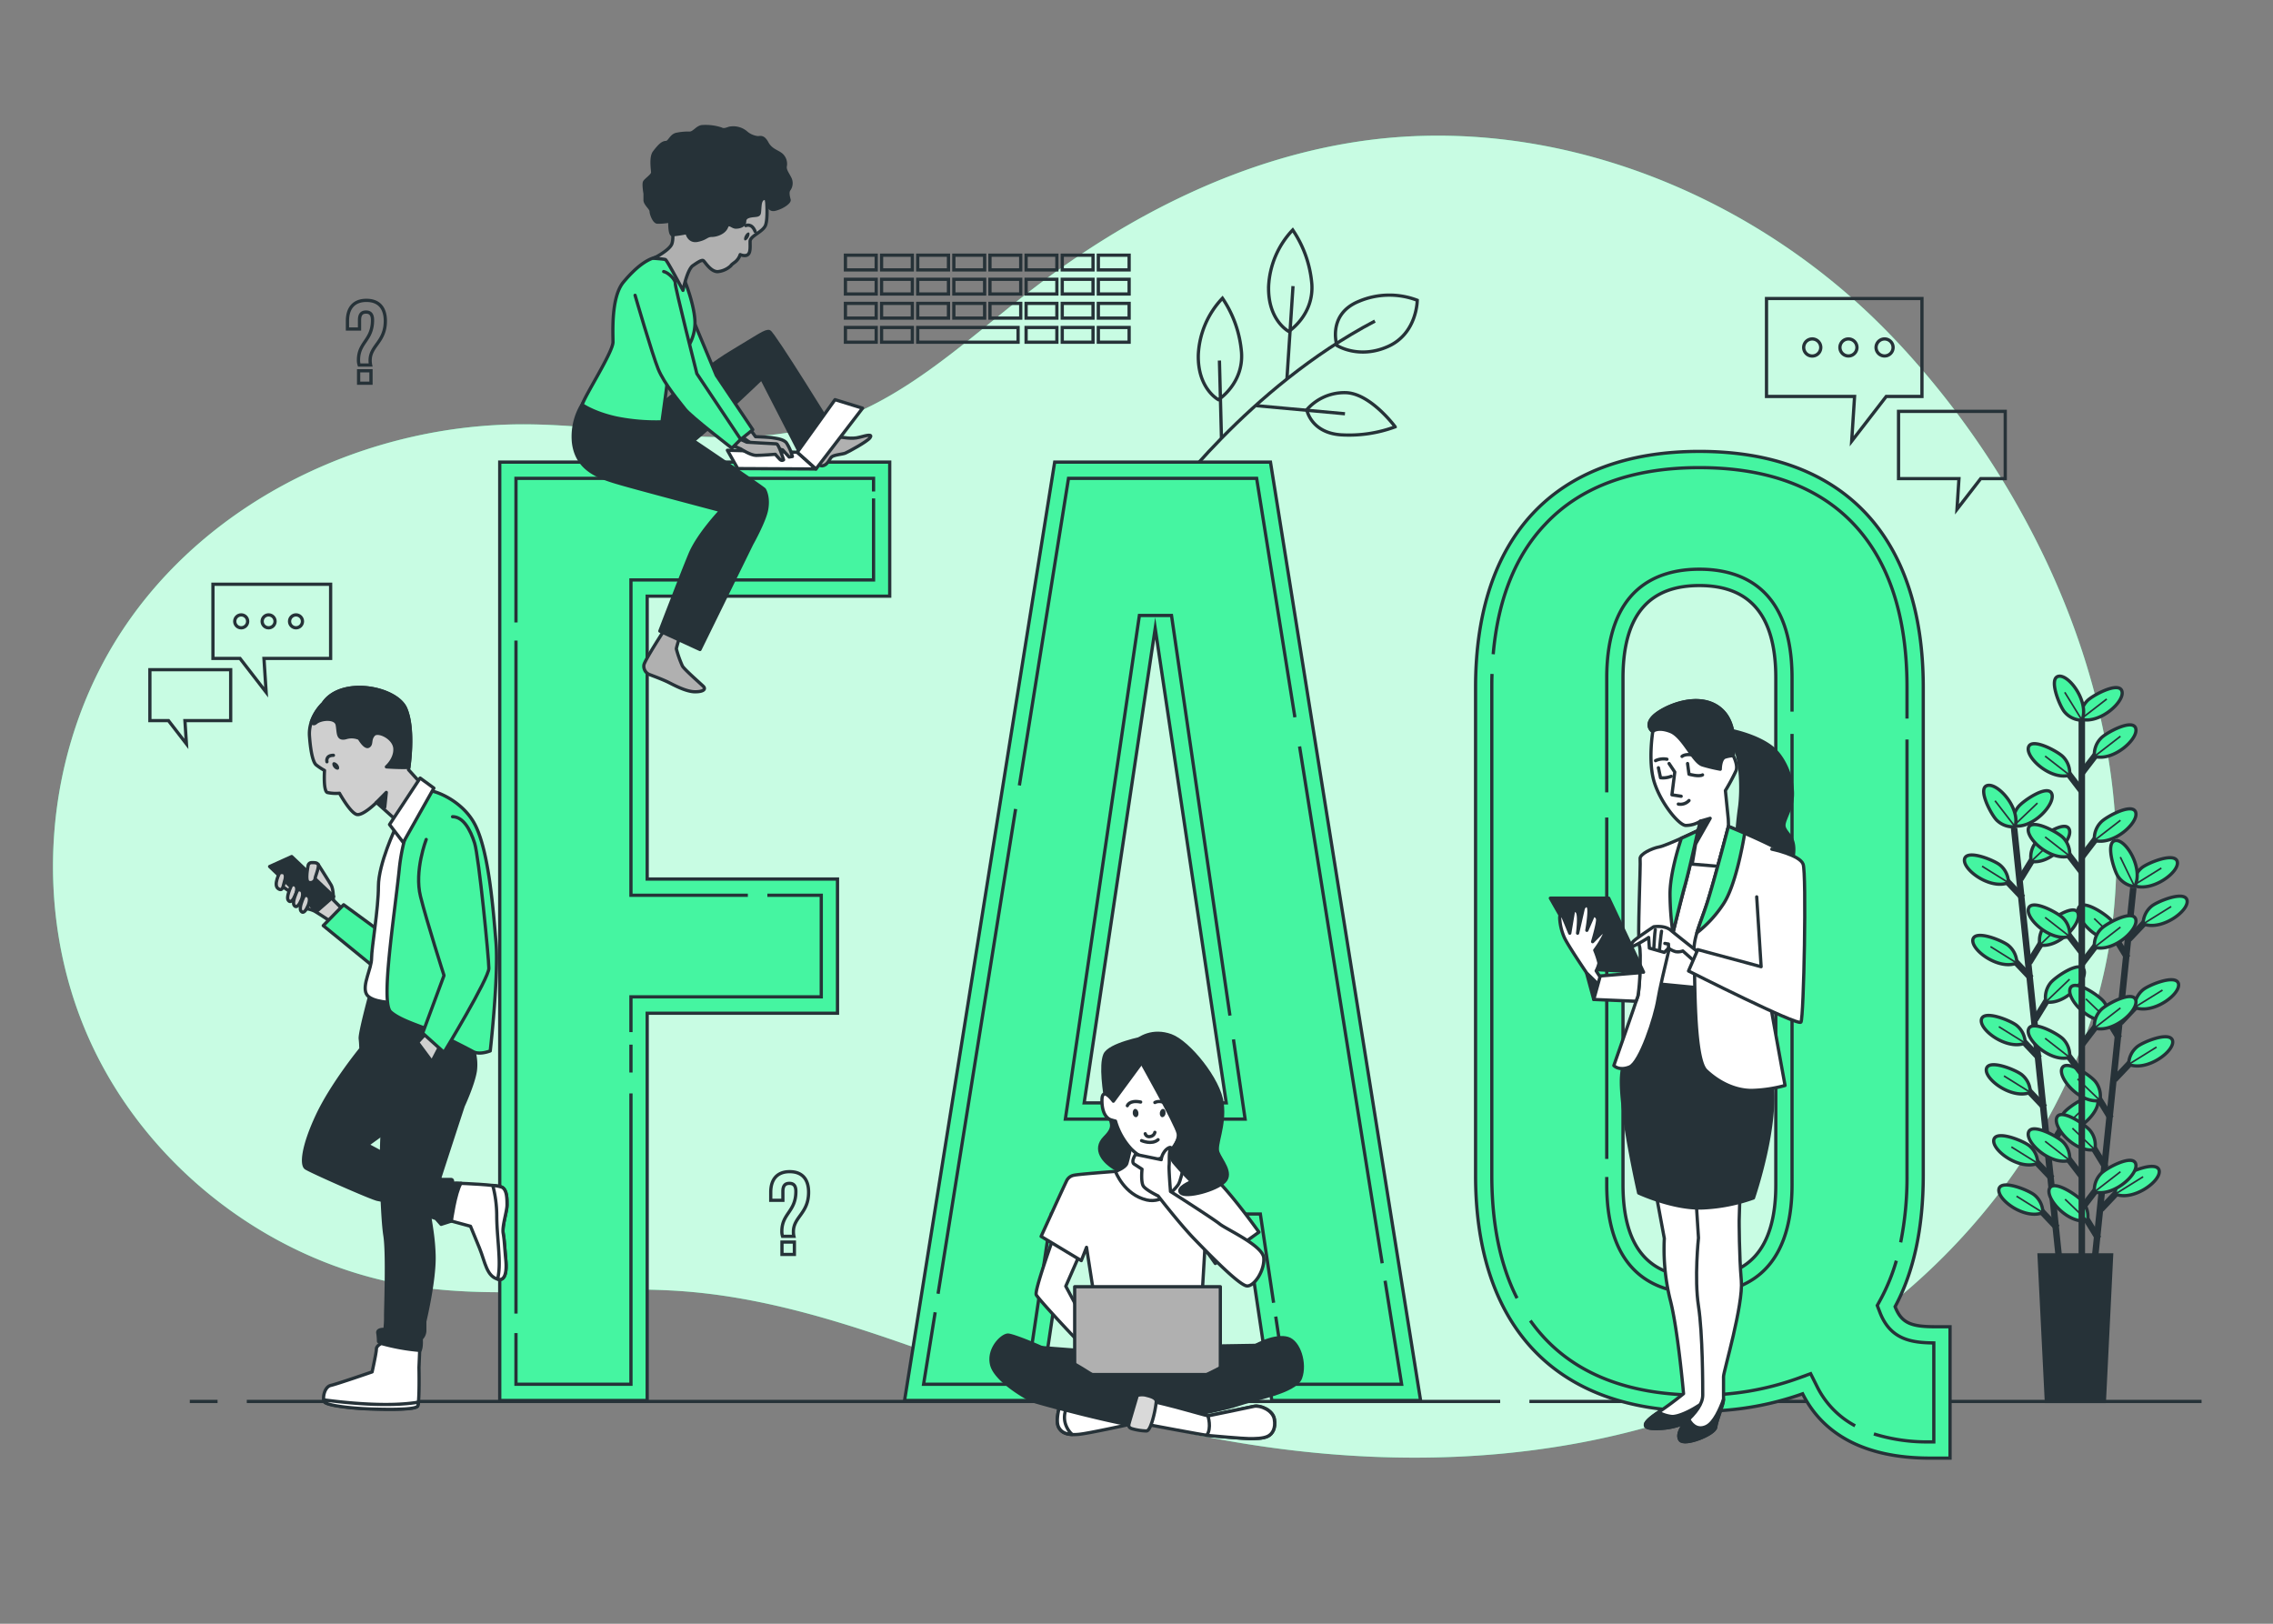 <svg xmlns="http://www.w3.org/2000/svg" viewBox="0 0 700 500"><rect x="0" y="0" width="700" height="500" fill="#808080" stroke="none"/><g id="freepik--background-simple--inject-62"><path d="M630.62,173.77a263.66,263.66,0,0,0-43.2-65.06q-5-5.53-10.36-10.73c-40.81-39.43-98.9-62.06-155.19-54.89C383.45,48,347.62,66.09,317,89.77c-19.58,15.13-38.09,33-61.67,40.5-29.91,9.48-62.17.53-93.54.39-48.52-.22-97.65,23.1-124.27,63.67-24.09,36.72-28,85.86-9.94,125.91S85,390,128.44,396.26c27.37,4,55.3-.78,82.87,1.43,40.25,3.23,77.64,21,116.08,33.37,70,22.49,148.75,26.53,215.3-4.69,54.76-25.69,99.27-78.92,107.56-139.74C655.49,248.15,646.88,208.66,630.62,173.77Z" style="fill:#45F5A1"></path><path d="M630.62,173.77a263.66,263.66,0,0,0-43.2-65.06q-5-5.53-10.36-10.73c-40.81-39.43-98.9-62.06-155.19-54.89C383.45,48,347.62,66.09,317,89.77c-19.58,15.13-38.09,33-61.67,40.5-29.91,9.48-62.17.53-93.54.39-48.52-.22-97.65,23.1-124.27,63.67-24.09,36.72-28,85.86-9.94,125.91S85,390,128.44,396.26c27.37,4,55.3-.78,82.87,1.43,40.25,3.23,77.64,21,116.08,33.37,70,22.49,148.75,26.53,215.3-4.69,54.76-25.69,99.27-78.92,107.56-139.74C655.49,248.15,646.88,208.66,630.62,173.77Z" style="fill:#fff;opacity:0.7"></path></g><g id="freepik--Floor--inject-62"><line x1="471" y1="431.55" x2="678" y2="431.55" style="fill:none;stroke:#263238;stroke-miterlimit:10"></line><line x1="76" y1="431.55" x2="462" y2="431.55" style="fill:none;stroke:#263238;stroke-miterlimit:10"></line><line x1="58.45" y1="431.55" x2="67" y2="431.55" style="fill:none;stroke:#263238;stroke-miterlimit:10"></line></g><g id="freepik--Plant--inject-62"><line x1="620.27" y1="255.01" x2="634.19" y2="388.44" style="fill:none;stroke:#263238;stroke-miterlimit:10;stroke-width:2px"></line><line x1="631.95" y1="362.9" x2="625.63" y2="356.24" style="fill:none;stroke:#263238;stroke-miterlimit:10;stroke-width:2px"></line><path d="M627.55,358.23a7.14,7.14,0,0,0-2.51-5.35c-1.62-1.45-10.15-5-11-2C613.2,354.12,621.93,360.53,627.55,358.23Z" style="fill:#45F5A1;stroke:#263238;stroke-miterlimit:10"></path><line x1="627.55" y1="358.23" x2="619.43" y2="353.18" style="fill:none;stroke:#263238;stroke-miterlimit:10;stroke-width:0.5px"></line><line x1="633.53" y1="378.08" x2="627.22" y2="371.41" style="fill:none;stroke:#263238;stroke-miterlimit:10;stroke-width:2px"></line><path d="M629.13,373.41a7.12,7.12,0,0,0-2.51-5.36c-1.62-1.44-10.15-5-11-2C614.79,369.29,623.51,375.7,629.13,373.41Z" style="fill:#45F5A1;stroke:#263238;stroke-miterlimit:10"></path><line x1="629.13" y1="373.41" x2="621.02" y2="368.35" style="fill:none;stroke:#263238;stroke-miterlimit:10;stroke-width:0.5px"></line><line x1="628.08" y1="325.88" x2="621.77" y2="319.21" style="fill:none;stroke:#263238;stroke-miterlimit:10;stroke-width:2px"></line><path d="M623.69,321.21a7.16,7.16,0,0,0-2.52-5.36c-1.62-1.44-10.14-5-10.95-2C609.34,317.09,618.07,323.5,623.69,321.21Z" style="fill:#45F5A1;stroke:#263238;stroke-miterlimit:10"></path><line x1="623.69" y1="321.21" x2="615.57" y2="316.15" style="fill:none;stroke:#263238;stroke-miterlimit:10;stroke-width:0.5px"></line><line x1="629.67" y1="341.05" x2="623.35" y2="334.38" style="fill:none;stroke:#263238;stroke-miterlimit:10;stroke-width:2px"></line><path d="M625.27,336.38a7.14,7.14,0,0,0-2.51-5.35c-1.62-1.45-10.15-5-11-2C610.92,332.26,619.65,338.68,625.27,336.38Z" style="fill:#45F5A1;stroke:#263238;stroke-miterlimit:10"></path><line x1="625.27" y1="336.38" x2="617.15" y2="331.32" style="fill:none;stroke:#263238;stroke-miterlimit:10;stroke-width:0.5px"></line><line x1="625.51" y1="301.23" x2="619.2" y2="294.56" style="fill:none;stroke:#263238;stroke-miterlimit:10;stroke-width:2px"></line><path d="M621.11,296.56a7.12,7.12,0,0,0-2.51-5.36c-1.62-1.44-10.15-5-11-2C606.77,292.44,615.49,298.85,621.11,296.56Z" style="fill:#45F5A1;stroke:#263238;stroke-miterlimit:10"></path><line x1="621.11" y1="296.56" x2="613" y2="291.5" style="fill:none;stroke:#263238;stroke-miterlimit:10;stroke-width:0.5px"></line><line x1="622.93" y1="276.47" x2="616.61" y2="269.8" style="fill:none;stroke:#263238;stroke-miterlimit:10;stroke-width:2px"></line><path d="M618.53,271.8a7.14,7.14,0,0,0-2.51-5.35c-1.62-1.45-10.15-5-11-2C604.18,267.68,612.91,274.1,618.53,271.8Z" style="fill:#45F5A1;stroke:#263238;stroke-miterlimit:10"></path><line x1="618.53" y1="271.8" x2="610.41" y2="266.74" style="fill:none;stroke:#263238;stroke-miterlimit:10;stroke-width:0.5px"></line><line x1="630.88" y1="353.93" x2="635.68" y2="346.1" style="fill:none;stroke:#263238;stroke-miterlimit:10;stroke-width:2px"></line><path d="M634.22,348.45a7.14,7.14,0,0,1,1.35-5.76c1.29-1.75,8.89-7,10.3-4.25C647.41,341.46,640.19,349.54,634.22,348.45Z" style="fill:#45F5A1;stroke:#263238;stroke-miterlimit:10"></path><line x1="634.22" y1="348.45" x2="641.53" y2="341.46" style="fill:none;stroke:#263238;stroke-miterlimit:10;stroke-width:0.5px"></line><line x1="626.72" y1="313.99" x2="631.52" y2="306.17" style="fill:none;stroke:#263238;stroke-miterlimit:10;stroke-width:2px"></line><path d="M630.05,308.52a7.17,7.17,0,0,1,1.36-5.76c1.28-1.75,8.89-7,10.3-4.25C643.24,301.53,636,309.6,630.05,308.52Z" style="fill:#45F5A1;stroke:#263238;stroke-miterlimit:10"></path><line x1="630.05" y1="308.52" x2="637.36" y2="301.53" style="fill:none;stroke:#263238;stroke-miterlimit:10;stroke-width:0.5px"></line><line x1="624.89" y1="296.45" x2="629.69" y2="288.62" style="fill:none;stroke:#263238;stroke-miterlimit:10;stroke-width:2px"></line><path d="M628.22,291a7.18,7.18,0,0,1,1.35-5.76c1.29-1.75,8.89-7,10.31-4.25C641.41,284,634.2,292.06,628.22,291Z" style="fill:#45F5A1;stroke:#263238;stroke-miterlimit:10"></path><line x1="628.22" y1="290.97" x2="635.53" y2="283.98" style="fill:none;stroke:#263238;stroke-miterlimit:10;stroke-width:0.5px"></line><line x1="622.2" y1="270.72" x2="627" y2="262.89" style="fill:none;stroke:#263238;stroke-miterlimit:10;stroke-width:2px"></line><path d="M625.54,265.25a7.14,7.14,0,0,1,1.35-5.76c1.29-1.75,8.89-7,10.3-4.25C638.73,258.25,631.51,266.33,625.54,265.25Z" style="fill:#45F5A1;stroke:#263238;stroke-miterlimit:10"></path><line x1="625.54" y1="265.25" x2="632.85" y2="258.26" style="fill:none;stroke:#263238;stroke-miterlimit:10;stroke-width:0.5px"></line><path d="M620.15,254.27a7.12,7.12,0,0,1,1.35-5.75c1.29-1.75,8.89-7,10.3-4.25C633.34,247.28,626.12,255.36,620.15,254.27Z" style="fill:#45F5A1;stroke:#263238;stroke-miterlimit:10"></path><line x1="620.15" y1="254.27" x2="627.46" y2="247.29" style="fill:none;stroke:#263238;stroke-miterlimit:10;stroke-width:0.5px"></line><path d="M620.57,254.57a7.12,7.12,0,0,1-5.58-1.94c-1.61-1.47-6-9.58-3.15-10.69C615,240.72,622.28,248.75,620.57,254.57Z" style="fill:#45F5A1;stroke:#263238;stroke-miterlimit:10"></path><line x1="620.57" y1="254.57" x2="614.39" y2="246.57" style="fill:none;stroke:#263238;stroke-miterlimit:10;stroke-width:0.5px"></line><line x1="656.99" y1="273.39" x2="643.15" y2="406.82" style="fill:none;stroke:#263238;stroke-miterlimit:10;stroke-width:2px"></line><line x1="646.21" y1="381.37" x2="641.4" y2="373.55" style="fill:none;stroke:#263238;stroke-miterlimit:10;stroke-width:2px"></line><path d="M642.87,375.9a7.17,7.17,0,0,0-1.36-5.76c-1.29-1.75-8.89-7-10.3-4.24C629.67,368.91,636.89,377,642.87,375.9Z" style="fill:#45F5A1;stroke:#263238;stroke-miterlimit:10"></path><line x1="642.87" y1="375.9" x2="635.97" y2="369.28" style="fill:none;stroke:#263238;stroke-miterlimit:10;stroke-width:0.5px"></line><line x1="650.05" y1="344.34" x2="645.25" y2="336.52" style="fill:none;stroke:#263238;stroke-miterlimit:10;stroke-width:2px"></line><path d="M646.71,338.87a7.17,7.17,0,0,0-1.36-5.76c-1.28-1.75-8.89-7-10.3-4.24C633.52,331.88,640.74,340,646.71,338.87Z" style="fill:#45F5A1;stroke:#263238;stroke-miterlimit:10"></path><line x1="646.71" y1="338.87" x2="639.81" y2="332.25" style="fill:none;stroke:#263238;stroke-miterlimit:10;stroke-width:0.5px"></line><line x1="648.47" y1="359.52" x2="643.67" y2="351.69" style="fill:none;stroke:#263238;stroke-miterlimit:10;stroke-width:2px"></line><path d="M645.14,354a7.14,7.14,0,0,0-1.36-5.75c-1.29-1.75-8.89-7-10.3-4.25C631.94,347.06,639.16,355.13,645.14,354Z" style="fill:#45F5A1;stroke:#263238;stroke-miterlimit:10"></path><line x1="645.14" y1="354.04" x2="638.23" y2="347.42" style="fill:none;stroke:#263238;stroke-miterlimit:10;stroke-width:0.5px"></line><line x1="652.61" y1="319.69" x2="647.8" y2="311.87" style="fill:none;stroke:#263238;stroke-miterlimit:10;stroke-width:2px"></line><path d="M649.27,314.22a7.17,7.17,0,0,0-1.36-5.76c-1.29-1.75-8.89-7-10.3-4.24C636.07,307.23,643.29,315.31,649.27,314.22Z" style="fill:#45F5A1;stroke:#263238;stroke-miterlimit:10"></path><line x1="649.27" y1="314.22" x2="642.37" y2="307.59" style="fill:none;stroke:#263238;stroke-miterlimit:10;stroke-width:0.5px"></line><line x1="655.18" y1="294.93" x2="650.37" y2="287.11" style="fill:none;stroke:#263238;stroke-miterlimit:10;stroke-width:2px"></line><path d="M651.84,289.46a7.17,7.17,0,0,0-1.36-5.76c-1.29-1.75-8.89-7-10.3-4.24C638.64,282.47,645.86,290.55,651.84,289.46Z" style="fill:#45F5A1;stroke:#263238;stroke-miterlimit:10"></path><line x1="651.84" y1="289.46" x2="644.93" y2="282.84" style="fill:none;stroke:#263238;stroke-miterlimit:10;stroke-width:0.5px"></line><line x1="647.02" y1="372.37" x2="653.33" y2="365.7" style="fill:none;stroke:#263238;stroke-miterlimit:10;stroke-width:2px"></line><path d="M651.41,367.7a7.17,7.17,0,0,1,2.51-5.36c1.62-1.45,10.14-5,11-2C665.76,363.57,657,370,651.41,367.7Z" style="fill:#45F5A1;stroke:#263238;stroke-miterlimit:10"></path><line x1="651.41" y1="367.7" x2="660" y2="362.36" style="fill:none;stroke:#263238;stroke-miterlimit:10;stroke-width:0.5px"></line><line x1="651.16" y1="332.43" x2="657.47" y2="325.76" style="fill:none;stroke:#263238;stroke-miterlimit:10;stroke-width:2px"></line><path d="M655.55,327.76a7.14,7.14,0,0,1,2.51-5.35c1.62-1.45,10.15-5,11-2C669.9,323.63,661.18,330.05,655.55,327.76Z" style="fill:#45F5A1;stroke:#263238;stroke-miterlimit:10"></path><line x1="655.55" y1="327.76" x2="664.14" y2="322.43" style="fill:none;stroke:#263238;stroke-miterlimit:10;stroke-width:0.5px"></line><line x1="652.98" y1="314.89" x2="659.29" y2="308.21" style="fill:none;stroke:#263238;stroke-miterlimit:10;stroke-width:2px"></line><path d="M657.37,310.21a7.14,7.14,0,0,1,2.51-5.35c1.62-1.45,10.15-5,11-2C671.72,306.09,663,312.51,657.37,310.21Z" style="fill:#45F5A1;stroke:#263238;stroke-miterlimit:10"></path><line x1="657.37" y1="310.21" x2="665.97" y2="304.88" style="fill:none;stroke:#263238;stroke-miterlimit:10;stroke-width:0.5px"></line><line x1="655.65" y1="289.16" x2="661.96" y2="282.49" style="fill:none;stroke:#263238;stroke-miterlimit:10;stroke-width:2px"></line><path d="M660,284.49a7.17,7.17,0,0,1,2.51-5.36c1.62-1.45,10.15-5,11-2C674.39,280.36,665.67,286.78,660,284.49Z" style="fill:#45F5A1;stroke:#263238;stroke-miterlimit:10"></path><line x1="660.04" y1="284.49" x2="668.64" y2="279.15" style="fill:none;stroke:#263238;stroke-miterlimit:10;stroke-width:0.5px"></line><path d="M657,272.64a7.17,7.17,0,0,1,2.51-5.36c1.62-1.44,10.14-5,11-2C671.38,268.51,662.65,274.93,657,272.64Z" style="fill:#45F5A1;stroke:#263238;stroke-miterlimit:10"></path><line x1="657.03" y1="272.64" x2="665.62" y2="267.31" style="fill:none;stroke:#263238;stroke-miterlimit:10;stroke-width:0.5px"></line><path d="M657.38,273a7.15,7.15,0,0,1-5.06-3.06c-1.27-1.76-4-10.61-.88-11.1C654.78,258.32,660.25,267.67,657.38,273Z" style="fill:#45F5A1;stroke:#263238;stroke-miterlimit:10"></path><line x1="657.38" y1="273.02" x2="652.98" y2="263.92" style="fill:none;stroke:#263238;stroke-miterlimit:10;stroke-width:0.5px"></line><line x1="641.12" y1="219.06" x2="641.12" y2="387.79" style="fill:none;stroke:#263238;stroke-miterlimit:10;stroke-width:2px"></line><line x1="641.26" y1="362.42" x2="635.67" y2="355.13" style="fill:none;stroke:#263238;stroke-miterlimit:10;stroke-width:2px"></line><path d="M637.37,357.32a7.14,7.14,0,0,0-1.94-5.59c-1.46-1.61-9.57-6.06-10.69-3.16C623.53,351.73,631.54,359,637.37,357.32Z" style="fill:#45F5A1;stroke:#263238;stroke-miterlimit:10"></path><line x1="637.37" y1="357.32" x2="629.82" y2="351.44" style="fill:none;stroke:#263238;stroke-miterlimit:10;stroke-width:0.5px"></line><line x1="641.26" y1="330.71" x2="635.67" y2="323.42" style="fill:none;stroke:#263238;stroke-miterlimit:10;stroke-width:2px"></line><path d="M637.37,325.61a7.14,7.14,0,0,0-1.94-5.59c-1.46-1.61-9.57-6.06-10.69-3.16C623.53,320,631.54,327.31,637.37,325.61Z" style="fill:#45F5A1;stroke:#263238;stroke-miterlimit:10"></path><line x1="637.37" y1="325.61" x2="629.82" y2="319.73" style="fill:none;stroke:#263238;stroke-miterlimit:10;stroke-width:0.5px"></line><line x1="641.26" y1="293.48" x2="635.67" y2="286.19" style="fill:none;stroke:#263238;stroke-miterlimit:10;stroke-width:2px"></line><path d="M637.37,288.38a7.14,7.14,0,0,0-1.94-5.59c-1.46-1.6-9.57-6.06-10.69-3.15C623.53,282.79,631.54,290.08,637.37,288.38Z" style="fill:#45F5A1;stroke:#263238;stroke-miterlimit:10"></path><line x1="637.37" y1="288.38" x2="629.82" y2="282.5" style="fill:none;stroke:#263238;stroke-miterlimit:10;stroke-width:0.5px"></line><line x1="641.26" y1="268.7" x2="635.67" y2="261.41" style="fill:none;stroke:#263238;stroke-miterlimit:10;stroke-width:2px"></line><path d="M637.37,263.6a7.14,7.14,0,0,0-1.94-5.59c-1.46-1.61-9.57-6.06-10.69-3.16C623.53,258,631.54,265.3,637.37,263.6Z" style="fill:#45F5A1;stroke:#263238;stroke-miterlimit:10"></path><line x1="637.37" y1="263.6" x2="629.82" y2="257.72" style="fill:none;stroke:#263238;stroke-miterlimit:10;stroke-width:0.5px"></line><line x1="641.26" y1="243.81" x2="635.67" y2="236.52" style="fill:none;stroke:#263238;stroke-miterlimit:10;stroke-width:2px"></line><path d="M637.37,238.7a7.12,7.12,0,0,0-1.94-5.58c-1.46-1.61-9.57-6.06-10.69-3.16C623.53,233.12,631.54,240.4,637.37,238.7Z" style="fill:#45F5A1;stroke:#263238;stroke-miterlimit:10"></path><line x1="637.37" y1="238.7" x2="629.82" y2="232.83" style="fill:none;stroke:#263238;stroke-miterlimit:10;stroke-width:0.5px"></line><line x1="641.14" y1="372.1" x2="646.72" y2="364.81" style="fill:none;stroke:#263238;stroke-miterlimit:10;stroke-width:2px"></line><path d="M645,367a7.18,7.18,0,0,1,2-5.59c1.46-1.6,9.57-6.06,10.68-3.15C658.87,361.41,650.85,368.7,645,367Z" style="fill:#45F5A1;stroke:#263238;stroke-miterlimit:10"></path><line x1="645.02" y1="367" x2="653.02" y2="360.81" style="fill:none;stroke:#263238;stroke-miterlimit:10;stroke-width:0.5px"></line><line x1="641.14" y1="321.67" x2="646.72" y2="314.38" style="fill:none;stroke:#263238;stroke-miterlimit:10;stroke-width:2px"></line><path d="M645,316.57a7.17,7.17,0,0,1,2-5.59c1.46-1.61,9.57-6.06,10.68-3.16C658.87,311,650.85,318.27,645,316.57Z" style="fill:#45F5A1;stroke:#263238;stroke-miterlimit:10"></path><line x1="645.02" y1="316.57" x2="653.02" y2="310.38" style="fill:none;stroke:#263238;stroke-miterlimit:10;stroke-width:0.5px"></line><line x1="641.14" y1="296.78" x2="646.72" y2="289.49" style="fill:none;stroke:#263238;stroke-miterlimit:10;stroke-width:2px"></line><path d="M645,291.68a7.17,7.17,0,0,1,2-5.59c1.46-1.61,9.57-6.06,10.68-3.16C658.87,286.09,650.85,293.38,645,291.68Z" style="fill:#45F5A1;stroke:#263238;stroke-miterlimit:10"></path><line x1="645.02" y1="291.68" x2="653.02" y2="285.49" style="fill:none;stroke:#263238;stroke-miterlimit:10;stroke-width:0.5px"></line><line x1="641.14" y1="263.88" x2="646.72" y2="256.59" style="fill:none;stroke:#263238;stroke-miterlimit:10;stroke-width:2px"></line><path d="M645,258.78a7.17,7.17,0,0,1,2-5.59c1.46-1.61,9.57-6.06,10.68-3.16C658.87,253.19,650.85,260.48,645,258.78Z" style="fill:#45F5A1;stroke:#263238;stroke-miterlimit:10"></path><line x1="645.02" y1="258.78" x2="653.02" y2="252.59" style="fill:none;stroke:#263238;stroke-miterlimit:10;stroke-width:0.5px"></line><line x1="641.14" y1="238.01" x2="646.72" y2="230.73" style="fill:none;stroke:#263238;stroke-miterlimit:10;stroke-width:2px"></line><path d="M645,232.91a7.15,7.15,0,0,1,2-5.58c1.46-1.61,9.57-6.07,10.68-3.16C658.87,227.33,650.85,234.61,645,232.91Z" style="fill:#45F5A1;stroke:#263238;stroke-miterlimit:10"></path><line x1="645.02" y1="232.91" x2="653.02" y2="226.72" style="fill:none;stroke:#263238;stroke-miterlimit:10;stroke-width:0.5px"></line><path d="M640.8,221.44a7.19,7.19,0,0,1,1.94-5.59c1.47-1.6,9.57-6.06,10.69-3.15C654.65,215.85,646.63,223.14,640.8,221.44Z" style="fill:#45F5A1;stroke:#263238;stroke-miterlimit:10"></path><line x1="640.8" y1="221.44" x2="648.8" y2="215.25" style="fill:none;stroke:#263238;stroke-miterlimit:10;stroke-width:0.5px"></line><path d="M641.19,221.78a7.14,7.14,0,0,1-5.35-2.51c-1.45-1.63-5-10.16-2-11C637.09,207.43,643.49,216.17,641.19,221.78Z" style="fill:#45F5A1;stroke:#263238;stroke-miterlimit:10"></path><line x1="641.19" y1="221.78" x2="635.87" y2="213.18" style="fill:none;stroke:#263238;stroke-miterlimit:10;stroke-width:0.5px"></line><polygon points="648.07 431.55 630.2 431.55 627.96 386.42 650.3 386.42 648.07 431.55" style="fill:#263238;stroke:#263238;stroke-miterlimit:10"></polygon></g><g id="freepik--Graphics--inject-62"><rect x="260.36" y="78.58" width="9.48" height="4.53" style="fill:none;stroke:#263238;stroke-miterlimit:10"></rect><rect x="271.49" y="78.58" width="9.48" height="4.53" style="fill:none;stroke:#263238;stroke-miterlimit:10"></rect><rect x="282.62" y="78.58" width="9.48" height="4.53" style="fill:none;stroke:#263238;stroke-miterlimit:10"></rect><rect x="293.75" y="78.58" width="9.48" height="4.53" style="fill:none;stroke:#263238;stroke-miterlimit:10"></rect><rect x="304.87" y="78.58" width="9.48" height="4.53" style="fill:none;stroke:#263238;stroke-miterlimit:10"></rect><rect x="316" y="78.58" width="9.48" height="4.53" style="fill:none;stroke:#263238;stroke-miterlimit:10"></rect><rect x="327.13" y="78.58" width="9.48" height="4.53" style="fill:none;stroke:#263238;stroke-miterlimit:10"></rect><rect x="338.25" y="78.58" width="9.48" height="4.53" style="fill:none;stroke:#263238;stroke-miterlimit:10"></rect><rect x="260.36" y="86" width="9.48" height="4.53" style="fill:none;stroke:#263238;stroke-miterlimit:10"></rect><rect x="271.49" y="86" width="9.48" height="4.53" style="fill:none;stroke:#263238;stroke-miterlimit:10"></rect><rect x="282.62" y="86" width="9.48" height="4.53" style="fill:none;stroke:#263238;stroke-miterlimit:10"></rect><rect x="293.75" y="86" width="9.48" height="4.53" style="fill:none;stroke:#263238;stroke-miterlimit:10"></rect><rect x="304.87" y="86" width="9.48" height="4.53" style="fill:none;stroke:#263238;stroke-miterlimit:10"></rect><rect x="316" y="86" width="9.48" height="4.53" style="fill:none;stroke:#263238;stroke-miterlimit:10"></rect><rect x="327.13" y="86" width="9.48" height="4.53" style="fill:none;stroke:#263238;stroke-miterlimit:10"></rect><rect x="338.25" y="86" width="9.48" height="4.53" style="fill:none;stroke:#263238;stroke-miterlimit:10"></rect><rect x="260.36" y="93.42" width="9.48" height="4.53" style="fill:none;stroke:#263238;stroke-miterlimit:10"></rect><rect x="271.49" y="93.42" width="9.48" height="4.53" style="fill:none;stroke:#263238;stroke-miterlimit:10"></rect><rect x="282.62" y="93.42" width="9.48" height="4.53" style="fill:none;stroke:#263238;stroke-miterlimit:10"></rect><rect x="293.75" y="93.42" width="9.48" height="4.53" style="fill:none;stroke:#263238;stroke-miterlimit:10"></rect><rect x="304.87" y="93.42" width="9.48" height="4.53" style="fill:none;stroke:#263238;stroke-miterlimit:10"></rect><rect x="316" y="93.42" width="9.48" height="4.53" style="fill:none;stroke:#263238;stroke-miterlimit:10"></rect><rect x="327.13" y="93.42" width="9.48" height="4.53" style="fill:none;stroke:#263238;stroke-miterlimit:10"></rect><rect x="338.25" y="93.42" width="9.48" height="4.53" style="fill:none;stroke:#263238;stroke-miterlimit:10"></rect><rect x="260.36" y="100.84" width="9.48" height="4.53" style="fill:none;stroke:#263238;stroke-miterlimit:10"></rect><rect x="271.49" y="100.84" width="9.48" height="4.53" style="fill:none;stroke:#263238;stroke-miterlimit:10"></rect><rect x="282.62" y="100.84" width="30.91" height="4.53" style="fill:none;stroke:#263238;stroke-miterlimit:10"></rect><rect x="316" y="100.84" width="9.48" height="4.53" style="fill:none;stroke:#263238;stroke-miterlimit:10"></rect><rect x="327.13" y="100.84" width="9.48" height="4.53" style="fill:none;stroke:#263238;stroke-miterlimit:10"></rect><rect x="338.25" y="100.84" width="9.48" height="4.53" style="fill:none;stroke:#263238;stroke-miterlimit:10"></rect><path d="M358.43,155.49s25.73-36,65-56.62" style="fill:none;stroke:#263238;stroke-miterlimit:10"></path><line x1="396.33" y1="116.65" x2="398.2" y2="88.1" style="fill:none;stroke:#263238;stroke-miterlimit:10"></line><line x1="386.98" y1="124.93" x2="414.2" y2="127.41" style="fill:none;stroke:#263238;stroke-miterlimit:10"></line><path d="M396.88,102.05s-6.5-3.4-6.19-13.92a27,27,0,0,1,7.42-17.32A34.73,34.73,0,0,1,404,87.51C404.61,97.1,396.88,102.05,396.88,102.05Z" style="fill:none;stroke:#263238;stroke-miterlimit:10"></path><path d="M375.23,123.08s-6.49-3.4-6.19-13.92a27,27,0,0,1,7.43-17.32,34.78,34.78,0,0,1,5.87,16.7C383,118.13,375.23,123.08,375.23,123.08Z" style="fill:none;stroke:#263238;stroke-miterlimit:10"></path><path d="M402.44,126.17a15.37,15.37,0,0,1,11.76-5.26c7.73,0,15.46,10.52,15.46,10.52A40.85,40.85,0,0,1,413,133.9C403.68,133.28,402.44,126.17,402.44,126.17Z" style="fill:none;stroke:#263238;stroke-miterlimit:10"></path><path d="M411.72,106.38s-3.09-9.59,6.8-13.61a24.06,24.06,0,0,1,17.94-.31s0,10.21-9,14.23S411.72,106.38,411.72,106.38Z" style="fill:none;stroke:#263238;stroke-miterlimit:10"></path><line x1="376.16" y1="134.83" x2="375.54" y2="111.02" style="fill:none;stroke:#263238;stroke-miterlimit:10"></line><polygon points="591.89 91.92 544.02 91.92 544.02 122.08 571.14 122.08 570.25 135.85 580.89 122.08 591.89 122.08 591.89 91.92" style="fill:none;stroke:#263238;stroke-miterlimit:10"></polygon><polygon points="617.54 126.67 584.68 126.67 584.68 147.38 603.29 147.38 602.68 156.83 609.99 147.38 617.54 147.38 617.54 126.67" style="fill:none;stroke:#263238;stroke-miterlimit:10"></polygon><path d="M560.73,107a2.63,2.63,0,1,1-2.63-2.63A2.62,2.62,0,0,1,560.73,107Z" style="fill:none;stroke:#263238;stroke-miterlimit:10"></path><path d="M571.87,107a2.62,2.62,0,1,1-2.62-2.63A2.62,2.62,0,0,1,571.87,107Z" style="fill:none;stroke:#263238;stroke-miterlimit:10"></path><path d="M583,107a2.62,2.62,0,1,1-2.62-2.63A2.62,2.62,0,0,1,583,107Z" style="fill:none;stroke:#263238;stroke-miterlimit:10"></path><polygon points="65.58 179.91 101.82 179.91 101.82 202.75 81.29 202.75 81.96 213.17 73.91 202.75 65.58 202.75 65.58 179.91" style="fill:none;stroke:#263238;stroke-miterlimit:10"></polygon><polygon points="46.16 206.22 71.04 206.22 71.04 221.9 56.95 221.9 57.41 229.06 51.88 221.9 46.16 221.9 46.16 206.22" style="fill:none;stroke:#263238;stroke-miterlimit:10"></polygon><circle cx="91.16" cy="191.33" r="1.99" style="fill:none;stroke:#263238;stroke-miterlimit:10"></circle><circle cx="82.72" cy="191.33" r="1.99" style="fill:none;stroke:#263238;stroke-miterlimit:10"></circle><circle cx="74.28" cy="191.33" r="1.99" style="fill:none;stroke:#263238;stroke-miterlimit:10"></circle><path d="M110.62,112.4a4.52,4.52,0,0,1-.22-1.54c0-5.51,4.32-6,4.32-12.28,0-1.8-.72-2.49-2-2.49s-2,.69-2,2.49v2.73H107V98.83c0-4,2-6.34,5.84-6.34s5.83,2.31,5.83,6.34c0,6.55-4.68,7.56-4.68,12.17a6.58,6.58,0,0,0,.14,1.4Zm3.63,1.77V118h-3.81v-3.82Z" style="fill:none;stroke:#263238;stroke-miterlimit:10"></path><path d="M241,380.7a4.55,4.55,0,0,1-.22-1.55c0-5.51,4.32-6,4.32-12.28,0-1.8-.72-2.48-2-2.48s-2,.68-2,2.48v2.74h-3.74v-2.48c0-4,2-6.34,5.83-6.34s5.83,2.3,5.83,6.34c0,6.55-4.68,7.56-4.68,12.17a6.06,6.06,0,0,0,.15,1.4Zm3.64,1.77v3.81h-3.82v-3.81Z" style="fill:none;stroke:#263238;stroke-miterlimit:10"></path></g><g id="freepik--Letters--inject-62"><path d="M199.31,270.68h58.61V312H199.31V431.25H153.9V142.3H274v41.28H199.31Z" style="fill:#45F5A1;stroke:#263238;stroke-miterlimit:10"></path><polyline points="269.02 153.48 269.02 178.58 194.31 178.58 194.31 275.68 230.31 275.68" style="fill:none;stroke:#263238;stroke-miterlimit:10"></polyline><polyline points="158.9 191.67 158.9 147.3 269.02 147.3 269.02 151.34" style="fill:none;stroke:#263238;stroke-miterlimit:10"></polyline><line x1="158.9" y1="404.49" x2="158.9" y2="197.25" style="fill:none;stroke:#263238;stroke-miterlimit:10"></line><polyline points="194.31 336.7 194.31 426.25 158.9 426.25 158.9 410.5" style="fill:none;stroke:#263238;stroke-miterlimit:10"></polyline><line x1="194.31" y1="321.68" x2="194.31" y2="330.26" style="fill:none;stroke:#263238;stroke-miterlimit:10"></line><polyline points="236.32 275.68 252.92 275.68 252.92 306.96 194.31 306.96 194.31 317.82" style="fill:none;stroke:#263238;stroke-miterlimit:10"></polyline><path d="M437.49,431.25H391.67l-7.84-52.42H328.1l-7.84,52.42H278.57L324.8,142.3h66.46ZM333.88,339.61h43.76L355.76,193.49Z" style="fill:#45F5A1;stroke:#263238;stroke-miterlimit:10"></path><path d="M288.89,398.38l23.88-149.27m79.45,152.05-4.08-27.33H323.79L316,426.25H284.43L288,404.09m138.55-9.71,5.1,31.87H396l-3.12-20.83m7.34-175.56L425.67,389M313.93,241.86l15.13-94.56H387l11.78,73.57m-20,91.86-18-123.21h-9.89l-22.8,155.09h55.36l-3.59-24.55" style="fill:none;stroke:#263238;stroke-miterlimit:10"></path><path d="M454.42,211.65c0-46.23,24.35-72.65,68.93-72.65s68.94,26.42,68.94,72.65V361.9c0,16.1-2.89,29.72-8.67,40.46,2.06,5.36,5.37,6.19,12.8,6.19h4.12V449h-6.19c-20.23,0-33-7.43-39.21-19.81a93.21,93.21,0,0,1-31.79,5.36c-44.58,0-68.93-26.41-68.93-72.65Zm45.4,153.14c0,20.64,9.09,28.48,23.53,28.48s23.53-7.84,23.53-28.48v-156c0-20.64-9.08-28.48-23.53-28.48s-23.53,7.84-23.53,28.48Z" style="fill:#45F5A1;stroke:#263238;stroke-miterlimit:10"></path><path d="M571.3,439.05A27.6,27.6,0,0,1,559.61,427l-2-4-4.19,1.53a87.77,87.77,0,0,1-30.08,5.06c-20.66,0-36.66-5.86-47.54-17.41a52.17,52.17,0,0,1-4.51-5.52M584,388.21A59.5,59.5,0,0,1,579.22,400l-1.09,2,.82,2.14c3.21,8.33,9.63,9.33,16.59,9.39V444h-1.19a55.08,55.08,0,0,1-17.26-2.45m10.2-213.84V361.9a101.85,101.85,0,0,1-1.95,20.66M459.85,201.46c1.49-16.92,6.84-30.36,16-40C486.69,149.86,502.69,144,523.35,144s36.67,5.86,47.55,17.42,16.39,28.45,16.39,50.23v9.63M467.19,399.76c-5.17-10.21-7.77-22.88-7.77-37.86V211.65c0-1.39,0-2.76.07-4.12m35.33,154.91v2.35c0,27.68,15.52,33.48,28.53,33.48s28.53-5.8,28.53-33.48V226m-57.06,25.74V356.86m57.06-137.73V208.76c0-27.67-15.51-33.48-28.53-33.48s-28.53,5.81-28.53,33.48V244" style="fill:none;stroke:#263238;stroke-miterlimit:10"></path></g><g id="freepik--character-4--inject-62"><path d="M533.52,225s7.68,1.54,12.28,5.27,7.67,12.71,5.48,18.41-2.78,5.33-.15,8.62.44,9,.44,9l-16.88-5.26a113.69,113.69,0,0,1,1-12.13c.87-5.92.43-16.88-2.2-19.95Z" style="fill:#263238;stroke:#263238;stroke-linecap:round;stroke-linejoin:round"></path><path d="M509.7,366l2.85,15.35A65.13,65.13,0,0,0,514.3,400c2.41,9,4.17,29.16,4.17,29.16s-3.73,3.06-7.68,5.69-6.35,5.05-.87,5.05,8.33-1.54,11.61-2.85,5.92-2,5.92-3.73-1.75-9-1.75-9,.66-25.64.66-34a62.39,62.39,0,0,0-1.54-14.25V367.8Z" style="fill:#fff;stroke:#263238;stroke-linecap:round;stroke-linejoin:round"></path><path d="M521.53,437.07c3.29-1.32,5.92-2,5.92-3.73a18.35,18.35,0,0,0-.36-2.63c-1.55.77-3.32,1.69-4.46,2.41-2.41,1.54-5.7,3.07-7.67,3.07a11.18,11.18,0,0,1-4.18-1.3c-3.94,2.62-6.34,5-.86,5S518.25,438.38,521.53,437.07Z" style="fill:#263238;stroke:#263238;stroke-linecap:round;stroke-linejoin:round"></path><path d="M522.41,370.87l.66,10.3s-1.32,12.49,0,21,1.31,24.77,1.31,27.4-2,5.48-5.48,8.55c0,0-2.85,3.29-1.53,5.26s10.74-1.75,11-3.94,2.41-7,2.41-8.55v-7c0-1.53,6.14-22.13,5.48-29.59s-.66-18.41-.66-18.41l.22-7.67S526.14,371.31,522.41,370.87Z" style="fill:#fff;stroke:#263238;stroke-linecap:round;stroke-linejoin:round"></path><path d="M525.48,439.26c-3.21,1.51-5-1.37-5.38-2.2-.37.37-.77.73-1.2,1.1,0,0-2.85,3.29-1.53,5.26s10.74-1.75,11-3.94,2.41-7,2.41-8.55h0C529.72,433.84,527.87,438.13,525.48,439.26Z" style="fill:#263238;stroke:#263238;stroke-linecap:round;stroke-linejoin:round"></path><path d="M508.38,303.13s-8.33,18.42-9,28.28,5.27,35.95,5.27,35.95,10.74,5,19.72,4.6A53.19,53.19,0,0,0,540,368.89s7.89-23,5.48-36.6-8.33-27.62-8.33-27.62L509,301.16Z" style="fill:#263238;stroke:#263238;stroke-linecap:round;stroke-linejoin:round"></path><path d="M521.32,256.66s3.72-2.19,6.57-2.19h4.39s2,7.89,2,8.77-8.33,41.21-8.33,41.21l-15.78-1.54s0-25.42,2.19-33.1S521.32,256.66,521.32,256.66Z" style="fill:#fff;stroke:#263238;stroke-linecap:round;stroke-linejoin:round"></path><path d="M509,225.24s-1.53,9.21.44,15.57,7.45,13.15,9.65,13.37a8.59,8.59,0,0,0,4.6-1.32l-.81,2.93-1.75,10.3,7.89.66s3.29-11.62,3.29-12.28-.07-2.26-.07-2.26l-.88-8.77a63.49,63.49,0,0,0,3.29-6.14c.66-1.75-.88-4.6-.88-4.6s1.58-9.48-3.72-14.25c-6.58-5.92-18-.66-20.83,2.19S509,225.24,509,225.24Z" style="fill:#fff;stroke:#263238;stroke-linecap:round;stroke-linejoin:round"></path><polygon points="523.66 252.86 526.67 251.98 522.35 259.59 523.66 252.86" style="fill:#263238;stroke:#263238;stroke-linecap:round;stroke-linejoin:round"></polygon><path d="M530,218.45c-7-5.92-18-.66-20.83,2.19s-.22,4.6-.22,4.6,1.54-1.53,5.48,0,7,9.43,9.87,10.31a48.67,48.67,0,0,0,5.48,1.31s0-3.29,1.53-3.73a10,10,0,0,1,2.41-.43S535.47,223.05,530,218.45Z" style="fill:#263238;stroke:#263238;stroke-linecap:round;stroke-linejoin:round"></path><polyline points="514.01 235.11 515.77 237.74 514.89 244.75 517.74 245.19" style="fill:none;stroke:#263238;stroke-linecap:round;stroke-linejoin:round"></polyline><path d="M516.86,247.6a3.57,3.57,0,0,0,3.29-1.09" style="fill:none;stroke:#263238;stroke-linecap:round;stroke-linejoin:round"></path><path d="M510.73,236.42l.65,3.07a6.81,6.81,0,0,0,3.29-.44" style="fill:none;stroke:#263238;stroke-linecap:round;stroke-linejoin:round"></path><path d="M519.71,235.11l.44,3.29s3.07.87,4.17.21" style="fill:none;stroke:#263238;stroke-linecap:round;stroke-linejoin:round"></path><path d="M509.85,234.23a5.7,5.7,0,0,1,3.51-.44" style="fill:none;stroke:#263238;stroke-linecap:round;stroke-linejoin:round"></path><path d="M518,232.92s.88-.88,3.29-.44" style="fill:none;stroke:#263238;stroke-linecap:round;stroke-linejoin:round"></path><path d="M522.85,255.79s-9.65,4.6-11.84,5-6.14,2.19-5.92,3.72-.87,25.21-.22,26.75,0,13.81-.43,15.34S497,328.12,497,328.12s1.54,1.76,4.83.44,7.89-15.34,8.76-20.82,6.8-29.6,8.33-35.08S522.85,255.79,522.85,255.79Z" style="fill:#fff;stroke:#263238;stroke-linecap:round;stroke-linejoin:round"></path><path d="M532.28,254.47s-4.39,16.88-6.58,23.67-4.38,10.75-4,16-.22,31.78,3.73,35.51,9,6.13,14,6.13a42.69,42.69,0,0,0,10.3-1.53s-6.14-33.54-6.14-34.41,9.65-31.79,9.43-34.42S532.28,254.47,532.28,254.47Z" style="fill:#fff;stroke:#263238;stroke-linecap:round;stroke-linejoin:round"></path><path d="M514.3,275.29a90.25,90.25,0,0,0,.89,12c1.55-6.36,3-12.26,3.71-14.65,1.54-5.48,4-16.87,4-16.87s-2.41,1.15-5.1,2.35C516.56,261.86,514.3,269.64,514.3,275.29Z" style="fill:#45F5A1;stroke:#263238;stroke-linecap:round;stroke-linejoin:round"></path><path d="M532.28,254.47s-4.39,16.88-6.58,23.67c-1.18,3.64-2.35,6.47-3.12,9.11a37.43,37.43,0,0,0,8.16-8.89c3.6-5.39,5.87-17.57,6.56-21.77C534.41,255.33,532.28,254.47,532.28,254.47Z" style="fill:#45F5A1;stroke:#263238;stroke-linecap:round;stroke-linejoin:round"></path><path d="M493,301.38l-2.19,6.36-2.2-8.11A4.26,4.26,0,0,1,493,301.38Z" style="fill:#263238;stroke:#263238;stroke-linecap:round;stroke-linejoin:round"></path><polygon points="477.45 276.57 489.94 298.49 506.16 299.37 495.42 276.57 477.45 276.57" style="fill:#263238;stroke:#263238;stroke-linecap:round;stroke-linejoin:round"></polygon><path d="M488.65,299.63s-6.13-9-7-11.18a17.18,17.18,0,0,1-1.32-5.7c0-1.32.44-1.76,1.1-.22s2,4.82,2,4.82l1.1-6.58s.66-1.09,1.31.22,0,6.36,0,6.36l1.76-7.67s.87-1.54,1.53-.44-.44,7.23-.44,7.23l2-4.6a1.36,1.36,0,0,1,1.31,1.1c.22,1.09-1.53,7-1.53,7l2.85-2.85s1.09-.44.65.88a29.24,29.24,0,0,1-2.84,4.6,27.47,27.47,0,0,1,1.31,3.95,9.57,9.57,0,0,1-.88,2.41l1.54,2.41-.88,1.75Z" style="fill:#fff;stroke:#263238;stroke-linecap:round;stroke-linejoin:round"></path><path d="M504.44,306.64a57.76,57.76,0,0,0,.6-7.11l-12.22,1-2,7.24,13,.55C504.18,307.45,504.37,306.86,504.44,306.64Z" style="fill:#fff;stroke:#263238;stroke-linecap:round;stroke-linejoin:round"></path><path d="M523.07,293.27s-7.09-5.58-8.52-6.81c-1.93-1.65-5.29-1.08-5.29-1.08s-5.26,3.51-6.14,4.38-.88,1.76,0,1.54a37.54,37.54,0,0,0,4.6-2.63l.22,3.28,4.61,1.32,1.31-1.32a6.17,6.17,0,0,0,2.19,1.1,4.39,4.39,0,0,0,2.2-.22l4.16,3.73Z" style="fill:#fff;stroke:#263238;stroke-linecap:round;stroke-linejoin:round"></path><path d="M545.65,261.48s8.55,1.76,9.64,4.61.22,47.35-.66,48.66S520,299,520,299l2.85-6.58,19.51,5.26L541,276.17" style="fill:#fff;stroke:#263238;stroke-linecap:round;stroke-linejoin:round"></path><path d="M509.31,292.16s.28-5.24.46-5.88" style="fill:none;stroke:#263238;stroke-linecap:round;stroke-linejoin:round"></path><path d="M511.06,292.44s.46-4.87.64-5.7" style="fill:none;stroke:#263238;stroke-linecap:round;stroke-linejoin:round"></path><polyline points="513.86 291.95 513.82 290.69 512.71 290.51" style="fill:none;stroke:#263238;stroke-linecap:round;stroke-linejoin:round"></polyline></g><g id="freepik--character-3--inject-62"><path d="M326.28,433.19s-1.31,4.24-.29,6.28,3.22,2.49,6.28,2.2,14.91-2.93,16.52-3.22a23.32,23.32,0,0,0,3.5-1,94.9,94.9,0,0,0-11.83-3.07c-5.26-.88-13.15-2.34-13.15-2.34Z" style="fill:#fff;stroke:#263238;stroke-linecap:round;stroke-linejoin:round"></path><path d="M327.31,432l-1,1.17s-1.31,4.24-.29,6.28c.77,1.54,2.19,2.17,4.16,2.26a7.61,7.61,0,0,1-2.11-3.42,6.82,6.82,0,0,1,1.13-5.95Z" style="fill:#fff;stroke:#263238;stroke-linecap:round;stroke-linejoin:round"></path><path d="M337,399.43l-5.26,16.37-17.1-1.31s10.38,9.79,18,14.32,21.33,8.76,29.95,6.72S392,414.19,392,414.19l-18.26.3L370,399Z" style="fill:#263238;stroke:#263238;stroke-linecap:round;stroke-linejoin:round"></path><path d="M352.29,319.57s-10.74,2-12.05,5.26-.22,11,.66,16,3.06,5.7-.66,9.43-.22,7.67,3.29,9.64,8.33-.65,9.42-2.85" style="fill:#263238;stroke:#263238;stroke-linecap:round;stroke-linejoin:round"></path><path d="M324.24,381.6s-5.7,15.79-5.12,17.1,15.05,16.81,15.49,16.81,2.78,1.46,3.51,1.46a3.12,3.12,0,0,0,1.31-.15,23.34,23.34,0,0,1,2.49-.29l1.61,1.46,5.26-.58s-3.36-4.53-4.83-5.12-7.74-1.31-7.74-1.31l-8-14.91,4.09-9.35Z" style="fill:#fff;stroke:#263238;stroke-linecap:round;stroke-linejoin:round"></path><path d="M343.53,360.71s-11.55.87-12.72,1.17a3.11,3.11,0,0,0-2.19,1.46c-.44.73-8,17.39-8,17.39L333,388.18l1.61-4.09L337,399.43h33.17l.88-14.9,3.22,4.53,13.44-9.65s-13-18.26-16.66-18.7S343.53,360.71,343.53,360.71Z" style="fill:#fff;stroke:#263238;stroke-linecap:round;stroke-linejoin:round"></path><path d="M348.2,353.25s-.73,3.66-1.17,5-3.5,2.49-3.5,2.49,2.63,7.16,9.64,8.77c5.14,1.17,8.92-3.66,9.65-4.68s1.46-4.68,1.46-4.68-3.22-2.77-3.36-3.36-.45-3-.45-3S352.59,355.3,348.2,353.25Z" style="fill:#fff;stroke:#263238;stroke-linecap:round;stroke-linejoin:round"></path><path d="M351.42,327.46l-8.55,11.62s-3.51-4.82-3.51-.22,2,5.7,2.63,5.92,1.54.44,1.54.44a21.19,21.19,0,0,0,4.82,8.55c3.51,3.5,7,4.16,10.08,2.41s5.26-7.24,5.26-7.24,2.2-7.23,1.76-10.74S354.92,326.15,351.42,327.46Z" style="fill:#fff;stroke:#263238;stroke-linecap:round;stroke-linejoin:round"></path><path d="M350.59,342.61c.11.7-.19,1.33-.67,1.4s-1-.43-1.07-1.14.2-1.33.68-1.4S350.49,341.9,350.59,342.61Z" style="fill:#263238"></path><path d="M357.19,342.61c-.1.7.2,1.33.68,1.4s1-.43,1.07-1.14-.2-1.33-.68-1.4S357.3,341.9,357.19,342.61Z" style="fill:#263238"></path><path d="M352.69,349.11a1.24,1.24,0,0,0,1.56.85,1.69,1.69,0,0,0,1.41-1.28" style="fill:none;stroke:#263238;stroke-linecap:round;stroke-linejoin:round"></path><path d="M351.56,351.23s3.11,1.41,5.09-.28" style="fill:none;stroke:#263238;stroke-linecap:round;stroke-linejoin:round"></path><path d="M347.18,340.48s.56-1.84,4.1-1.13" style="fill:none;stroke:#263238;stroke-linecap:round;stroke-linejoin:round"></path><path d="M355.66,339.49a3.14,3.14,0,0,1,2.69,0" style="fill:none;stroke:#263238;stroke-linecap:round;stroke-linejoin:round"></path><path d="M351.2,326.58s11,19.51,11.62,22.36-3.51,6.36-1.32,9,5.48,5.92,5.48,5.92-5,2-3.29,3.51,10.74-.88,13.37-3.51-1.09-6.58-2-9,2.19-7.89,1.32-15.12-10.31-18.86-15.79-20.83-9.86.44-11.61,2.63" style="fill:#263238;stroke:#263238;stroke-linecap:round;stroke-linejoin:round"></path><path d="M349.72,355.47s-1.55,2.27-.42,3,2.4,1.56,2.4,1.56-.42,4,.43,5.23,4.52,3,4.52,3,6.65,8.63,11.32,13.44,13.86,14.29,16.13,14.29,5.37-4.81,5.09-8.63-11.46-8.77-13.58-10.47-15.14-10-15.14-10-.56-6.65-.42-8.06-.14-4,.42-5-1.13-.42-2,1a5,5,0,0,0-.85,2.27Z" style="fill:#fff;stroke:#263238;stroke-linecap:round;stroke-linejoin:round"></path><rect x="330.96" y="396.22" width="44.86" height="27.04" style="fill:#b0b0b0;stroke:#263238;stroke-linecap:round;stroke-linejoin:round"></rect><path d="M353.76,431.29s21.62-8.91,27.47-13.44,11.84-6.73,15.34-5.7,5.56,7.74,3.95,12.13-14.18,6.43-19.58,8.33S359,437.28,359,437.28l-7.6-4.24Z" style="fill:#263238;stroke:#263238;stroke-linecap:round;stroke-linejoin:round"></path><path d="M355.22,431.58s5.7,1.32,10.81,2.78,6,1.61,6,1.61,12.28-2.49,14.18-2.93,5.84,1.17,6.28,3.95-.58,4.53-2,5.26-3.95.73-5.7.73-11.55-.88-13-1-17.83-3.22-17.83-3.22Z" style="fill:#fff;stroke:#263238;stroke-linecap:round;stroke-linejoin:round"></path><path d="M371.63,442h.1c1.46.14,11.25,1,13,1s4.23,0,5.7-.73,2.48-2.48,2-5.26-4.38-4.38-6.28-3.95S372,436,372,436,373.23,439.72,371.63,442Z" style="fill:#fff;stroke:#263238;stroke-linecap:round;stroke-linejoin:round"></path><path d="M353.76,431.29a88.51,88.51,0,0,1-19.15-9.06c-9.64-6.14-22.36-11-24.11-11.11s-6.28,4.1-5.12,9.06,11,10.53,12.86,11.26,28.06,7.74,33.32,7.74Z" style="fill:#263238;stroke:#263238;stroke-linecap:round;stroke-linejoin:round"></path><path d="M350.25,429.68s-2.34,7.89-2.49,8.48-.43,1.31.73,1.75a18.16,18.16,0,0,0,4.54.73c.87,0,1.46-2,1.75-2.77a34,34,0,0,0,1.31-6.29c0-1.31-2.48-1.75-3.36-2A5.58,5.58,0,0,0,350.25,429.68Z" style="fill:#d9d9d9;stroke:#263238;stroke-linecap:round;stroke-linejoin:round"></path></g><g id="freepik--character-2--inject-62"><path d="M254.87,133.79s.51.51,2.71.68,4.58.85,7.12.17,4.06-1,3.22.17-6.78,4.4-7.63,4.74-3.55.51-4.23,1.19-1.19,2.54-2.88,2.71-4.91-5.93-4.91-5.93l5.25-4.41Z" style="fill:#b0b0b0;stroke:#263238;stroke-linecap:round;stroke-linejoin:round"></path><path d="M202.19,125.83s14.06-12,22.87-17.28,10.67-6.77,11.86-6.44,20,30.84,20,30.84l-9.83,8-12.53-24.4s-17.79,17.11-22.36,20.16-13.73-5.76-14.23-7.11S202.19,125.83,202.19,125.83Z" style="fill:#263238;stroke:#263238;stroke-linecap:round;stroke-linejoin:round"></path><polygon points="227.19 144.29 251.29 144.41 245.53 139.26 224.01 138.65 227.19 144.29" style="fill:#fff;stroke:#263238;stroke-linecap:round;stroke-linejoin:round"></polygon><polygon points="251.29 144.41 265.64 125.69 257.15 123.07 245.53 139.26 251.29 144.41" style="fill:#fff;stroke:#263238;stroke-linecap:round;stroke-linejoin:round"></polygon><path d="M212.69,99.07l7.8,18.8,12.19,16.6s4.41.17,5.25.34,3.22.34,4.24,1.52a14.84,14.84,0,0,1,1.86,4.24l-1,.17-2-2.2-3.72-.85s-4.41-.34-5.42-.85-5.93-4.23-5.93-4.23l-16.27-20.33-2.54-7.12Z" style="fill:#b0b0b0;stroke:#263238;stroke-linecap:round;stroke-linejoin:round"></path><polygon points="231.83 132.32 228.11 135.32 209.58 116.06 207.67 106.01 214.05 99.91 220.59 115.58 231.83 132.32" style="fill:#45F5A1;stroke:#263238;stroke-linecap:round;stroke-linejoin:round"></polygon><path d="M205.07,193.25s-6.61,10.16-6.77,11.52a2.77,2.77,0,0,0,1.86,3c1.35.51,4.06,1.52,5.76,2.37s5.42,2.88,8.13,2.88,3.39-.85,2.54-1.69-5.93-5.26-6.44-6.27a33.12,33.12,0,0,1-1.86-5.25c0-.51,1.52-5.25,1.52-5.25Z" style="fill:#b0b0b0;stroke:#263238;stroke-linecap:round;stroke-linejoin:round"></path><path d="M180.34,123a19,19,0,0,0-3.73,13.21c1,8.64,8.13,10.85,14.57,12.71s30.83,8.3,30.83,8.3-6.94,7.28-9.49,13.38-9.31,23.72-9.31,23.72L215.57,200,231.5,167.5s3.89-6.94,4.57-10.5-.34-5.76-.68-6.27S214.05,136,210.15,133.45a39.15,39.15,0,0,0-7.11-3.72Z" style="fill:#263238;stroke:#263238;stroke-linecap:round;stroke-linejoin:round"></path><path d="M212,89.58s-2.71-9.15-7-10.33-9.15,3-13,7.62-3.22,15.41-3.22,18.46-8.64,16.44-9.49,19.31c0,0,3.56,2.55,10.51,4.07a61.64,61.64,0,0,0,14.06,1.19s1.35-9.66,1.69-12.71,2.71-7.45,4.57-8.64,3.73-4.57,3.9-8.64S212,89.58,212,89.58Z" style="fill:#45F5A1;stroke:#263238;stroke-linecap:round;stroke-linejoin:round"></path><path d="M225.91,134.3l4.06,1.86s8.47.51,9.15.51,2.2,4.91,2.2,4.91-.51.51-1.18-.16-1.36-1.53-1.36-1.53-4.23.34-5.93.34-4.74-2-4.74-2L224,136.5Z" style="fill:#b0b0b0;stroke:#263238;stroke-linecap:round;stroke-linejoin:round"></path><path d="M195.58,90.93s5.26,18.13,7.12,22.7S209.31,123.8,211,126s14.4,12,14.4,12l2.71-2.71-13.5-20.22s-6.83-27-6.66-27.89-2-3.22-3.56-3.56" style="fill:#45F5A1;stroke:#263238;stroke-linecap:round;stroke-linejoin:round"></path><path d="M236.07,61.29s.51,6.1-.34,8.13S231,72.64,231,74.33s.17,3.39-.68,4.07-2.37,0-2.37,0a4.74,4.74,0,0,1-1.69,2.37c-1.36,1-1.12,1-1.12,1A6.91,6.91,0,0,1,221,83.65c-2.2,0-3.89-3.05-4.4-3.39s-1.89.62-3.22,1.53c-1.75,1.19-3.05,7.62-3.05,7.62s-4.91-9.32-5.42-9.49-3.61-.38-3.61-.38,5-2.5,5.64-4.53,0-5.25,0-5.93.34-7.62,3.22-11.18S225.23,53.33,229.8,53,236.07,61.29,236.07,61.29Z" style="fill:#b0b0b0;stroke:#263238;stroke-linecap:round;stroke-linejoin:round"></path><path d="M236.07,61.29s-1.69-1-2,1.86.17,3.05-1.87,3.22-2.88.68-2.88,1.87-1.52,1.69-2.71,1.69-2.2-1.69-2.88,0-3,2.54-4.57,2.54-1.69,1-4.4,1.53-3.22-2.38-3.22-2.38a41.5,41.5,0,0,1-4.41.68c-1,0-.84-4.23-.84-4.23a19.31,19.31,0,0,1-3.9.33c-1-.16-1.86-2.54-1.86-3.38s-1.87-2.21-1.87-3.39v-2s-.5-2.88-.17-3.56S201,54,201,53.16s-.68-4.74.5-6.27,2.38-3,3.56-3,1.53-2.2,3.39-2.54a17.18,17.18,0,0,1,3.9-.34c1.35,0,2.2-1.69,3.72-2a15.38,15.38,0,0,1,5.93.68c.68.34,1.19.34,2.54-.17a6.11,6.11,0,0,1,5.08,1.18,6.62,6.62,0,0,0,3.73,1.7c.85,0,1.69-.51,2.88,1.69s3.22,2.54,4.4,3.56a3.74,3.74,0,0,1,1.19,3.56c-.17,1.18.68,2.2,1.36,3.55a3.34,3.34,0,0,1-.17,3.56c-.68.85-.17,2.54,0,3.22s-1.7,2-3.22,2.54S236.75,65.36,236.07,61.29Z" style="fill:#263238;stroke:#263238;stroke-linecap:round;stroke-linejoin:round"></path><path d="M230.52,73.1c-.37.66-.9,1.07-1.19.91s-.24-.83.12-1.49.89-1.07,1.19-.91S230.88,72.44,230.52,73.1Z" style="fill:#263238"></path><path d="M229.68,69.47s1.82-.91,2.88,1.82" style="fill:none;stroke:#263238;stroke-linecap:round;stroke-linejoin:round"></path></g><g id="freepik--character-1--inject-62"><path d="M98,266.2s3.06,4.8,3.93,6.26.73,4.68.73,4.68l3.51,3.5L102,283.86s-4.39-2.92-5.26-3.36a8.66,8.66,0,0,0-2.78-.73c-.44,0-4.53-5.12-4.53-5.12L87,273,88.44,269l6.43,1.9Z" style="fill:#cfcfcf;stroke:#263238;stroke-linecap:round;stroke-linejoin:round"></path><polygon points="83.03 266.83 97.5 280.64 102.76 276.04 89.83 263.76 83.03 266.83" style="fill:#263238;stroke:#263238;stroke-linecap:round;stroke-linejoin:round"></polygon><path d="M95.89,265.63a1.08,1.08,0,0,0-1,.88c-.3,1.6-.8,4.89.17,5.17a1.45,1.45,0,0,0,2-1.28c.18-.92,1.28-3.47.91-4.2C97.66,265.62,96.92,265.61,95.89,265.63Z" style="fill:#cfcfcf;stroke:#263238;stroke-linecap:round;stroke-linejoin:round"></path><path d="M86.1,268.81s-2,3.72-.44,4.82,1.54-1.1,2-2.41S88.07,268.15,86.1,268.81Z" style="fill:#cfcfcf;stroke:#263238;stroke-linecap:round;stroke-linejoin:round"></path><path d="M89.83,272.53s-1.76,3.51-1.1,4.61,1.54,0,2-1.1a5.19,5.19,0,0,0,.66-2.19C91.4,271.93,89.83,272.53,89.83,272.53Z" style="fill:#cfcfcf;stroke:#263238;stroke-linecap:round;stroke-linejoin:round"></path><path d="M91.65,274.1s-1.75,3.5-1.1,4.6,1.54,0,2-1.1a5,5,0,0,0,.65-2.19C93.23,273.49,91.65,274.1,91.65,274.1Z" style="fill:#cfcfcf;stroke:#263238;stroke-linecap:round;stroke-linejoin:round"></path><path d="M93.73,275.83s-1.75,3.51-1.09,4.61,1.53,0,2-1.1a5.19,5.19,0,0,0,.66-2.19C95.31,275.23,93.73,275.83,93.73,275.83Z" style="fill:#cfcfcf;stroke:#263238;stroke-linecap:round;stroke-linejoin:round"></path><polygon points="105.83 278.6 99.55 285.03 116.2 298.62 117.81 287.37 105.83 278.6" style="fill:#45F5A1;stroke:#263238;stroke-linecap:round;stroke-linejoin:round"></polygon><path d="M113.94,306.41s-3.16,11.63-3,13.41a31.21,31.21,0,0,1,.2,3.15s-8.88,10.85-13.41,20.51-4.93,15.19-3.55,16.17,20.11,9.27,22.08,9.67l2,.39,16,5.52,1.58,1.78,3.15-1c1.38-.79,2.17-6.11,2.57-8.28s1.38-3.16.39-3.35a11.82,11.82,0,0,0-2.76,0s.59-1.19-.39-1.19H136s-13-5.32-15.18-6.5-7.69-4.14-7.69-4.14L126,343.29s15.58-9.07,17.75-12.82,3.35-10.85,3.35-13.81-21.5-13-25.24-13S114.13,304.44,113.94,306.41Z" style="fill:#263238;stroke:#263238;stroke-linecap:round;stroke-linejoin:round"></path><path d="M141.94,364.39s11,.39,12.62,1.18,1.58,3.55,1.58,5.52-1.58,6.51-1.18,8.68.47,4.75.78,7.89c.6,5.91-1.13,6.53-2.16,6.31-3.75-.79-4.15-5.33-5.92-9.66s-2.76-6.71-2.76-6.71L139,376S140.17,367.35,141.94,364.39Z" style="fill:#fff;stroke:#263238;stroke-linecap:round;stroke-linejoin:round"></path><path d="M154.56,365.57a11.51,11.51,0,0,0-2.8-.54,37.19,37.19,0,0,1,1.22,9.22c0,6.11,1.19,13.21.6,17.75-.1.73-.2,1.34-.3,1.88a2.63,2.63,0,0,0,.3.09c1,.22,2.76-.4,2.16-6.31-.31-3.14-.39-5.72-.78-7.89s1.18-6.71,1.18-8.68S156.14,366.36,154.56,365.57Z" style="fill:#fff;stroke:#263238;stroke-linecap:round;stroke-linejoin:round"></path><path d="M116.35,323s2.41,14.91,1.53,23.67-.21,28.28.66,33.76.22,21.92.22,24.77a28.64,28.64,0,0,1-.22,4.17s-2.41-.22-2.19,1.09a18.23,18.23,0,0,1,.22,2.63,12,12,0,0,0,5.26,2.41c3.29.66,6.8,1.32,7.45.44s.44-3.72.44-3.72a3.47,3.47,0,0,0,1.1-2.63V406.9s3.07-12.71,2.85-20.38-1.76-12.06-1.32-14,10.3-32,10.3-32,3.07-6.58,3.73-10.74A15.3,15.3,0,0,0,144,319.44c-1.32-1.75-21.48-7.23-21.48-7.23" style="fill:#263238;stroke:#263238;stroke-linecap:round;stroke-linejoin:round"></path><path d="M121.91,254.72s-5.37,11.22-5.37,18.22-2.11,18.87-2.11,22.12S111.5,303.2,112.8,306s8.78,2.76,9.43,2.76,4.89.16,5.7-.16,2.28-27.17,2.28-33.35.32-22,.16-23.92S123.86,251.14,121.91,254.72Z" style="fill:#fff;stroke:#263238;stroke-linecap:round;stroke-linejoin:round"></path><path d="M130.82,243.6a59,59,0,0,0-7.89,24.33c-1.54,14.69-5.7,40.77-2.63,43.62s10.74,4.82,14.24,6.58,9.21,4.6,11.18,5.7,5.26-.22,5.26-.22,2.63-23.24,1.76-33.54-2.19-27.62-6.36-35.95S131.91,242.5,130.82,243.6Z" style="fill:#45F5A1;stroke:#263238;stroke-linecap:round;stroke-linejoin:round"></path><polygon points="131.26 318.13 128.63 320.98 133.01 326.89 135.64 321.85 131.26 318.13" style="fill:#cfcfcf;stroke:#263238;stroke-linecap:round;stroke-linejoin:round"></polygon><path d="M131.26,258.5s-3.73,9.65-1.76,17.54,7.24,24.33,7.24,24.33l-6.58,17.76,6.58,5.92s13.81-22.8,13.81-25.87-3.07-34.42-4.39-38.58-3.51-8.11-6.79-8.11" style="fill:#45F5A1;stroke:#263238;stroke-linecap:round;stroke-linejoin:round"></path><path d="M117.45,413.7s-1.54.66-1.54,1.75-1.31,7-1.31,7-10.74,3.72-12.72,4.16-2.63,3.95-2,5,7.89,2,14.25,2.2,13.81.22,14.47-.88.43-11.84.43-11.84l.22-5.26A64,64,0,0,1,117.45,413.7Z" style="fill:#fff;stroke:#263238;stroke-linecap:round;stroke-linejoin:round"></path><path d="M99.71,431.06a1.75,1.75,0,0,0,.2.61c.66,1.1,7.89,2,14.25,2.2s13.81.22,14.47-.88a4,4,0,0,0,.25-1.23C119.47,433.37,105.9,431.9,99.71,431.06Z" style="fill:#fff;stroke:#263238;stroke-linecap:round;stroke-linejoin:round"></path><path d="M99.47,216.64s-4.6,4.16-4.16,10.08,1.31,8.11,2,8.77a18.1,18.1,0,0,0,2.63,1.75s-.44,6.36.88,6.8a12.28,12.28,0,0,0,3.72.22s3.51,6.35,5.48,6.57,5.92-3.72,5.92-3.72l6.58,5.91,7.45-11.4-4.16-4.6s2-12.27-.88-18.85S105,208.31,99.47,216.64Z" style="fill:#cfcfcf;stroke:#263238;stroke-linecap:round;stroke-linejoin:round"></path><polygon points="115.91 247.1 118.97 244.01 118.49 248.55 115.91 247.1" style="fill:#263238;stroke:#263238;stroke-linecap:round;stroke-linejoin:round"></polygon><path d="M119,236.14s3.91.3,6.9.17c.36-2.71,1.46-12.51-1-18.14-2.85-6.58-20-9.86-25.43-1.53a14.74,14.74,0,0,0-3.58,5.66c.31.51.75.8,1.39.25,1.53-1.31,6.14-1.75,6.58.66s0,4.61,2.63,3.95a5.9,5.9,0,0,1,4.16.22s1.75,3.07,2.85,2.41.22-2,1.54-3.51,6.35.88,6.57,4.17S119,236.14,119,236.14Z" style="fill:#263238;stroke:#263238;stroke-linecap:round;stroke-linejoin:round"></path><path d="M104,235.36c.48.58.6,1.27.26,1.55s-1,0-1.47-.55-.6-1.27-.26-1.55S103.47,234.78,104,235.36Z" style="fill:#263238"></path><path d="M100.69,234.58s-.53-2,2-2" style="fill:none;stroke:#263238;stroke-linecap:round;stroke-linejoin:round"></path><polygon points="129.39 239.59 119.96 253.9 124.19 259.43 133.62 242.68 129.39 239.59" style="fill:#fff;stroke:#263238;stroke-linecap:round;stroke-linejoin:round"></polygon></g></svg>